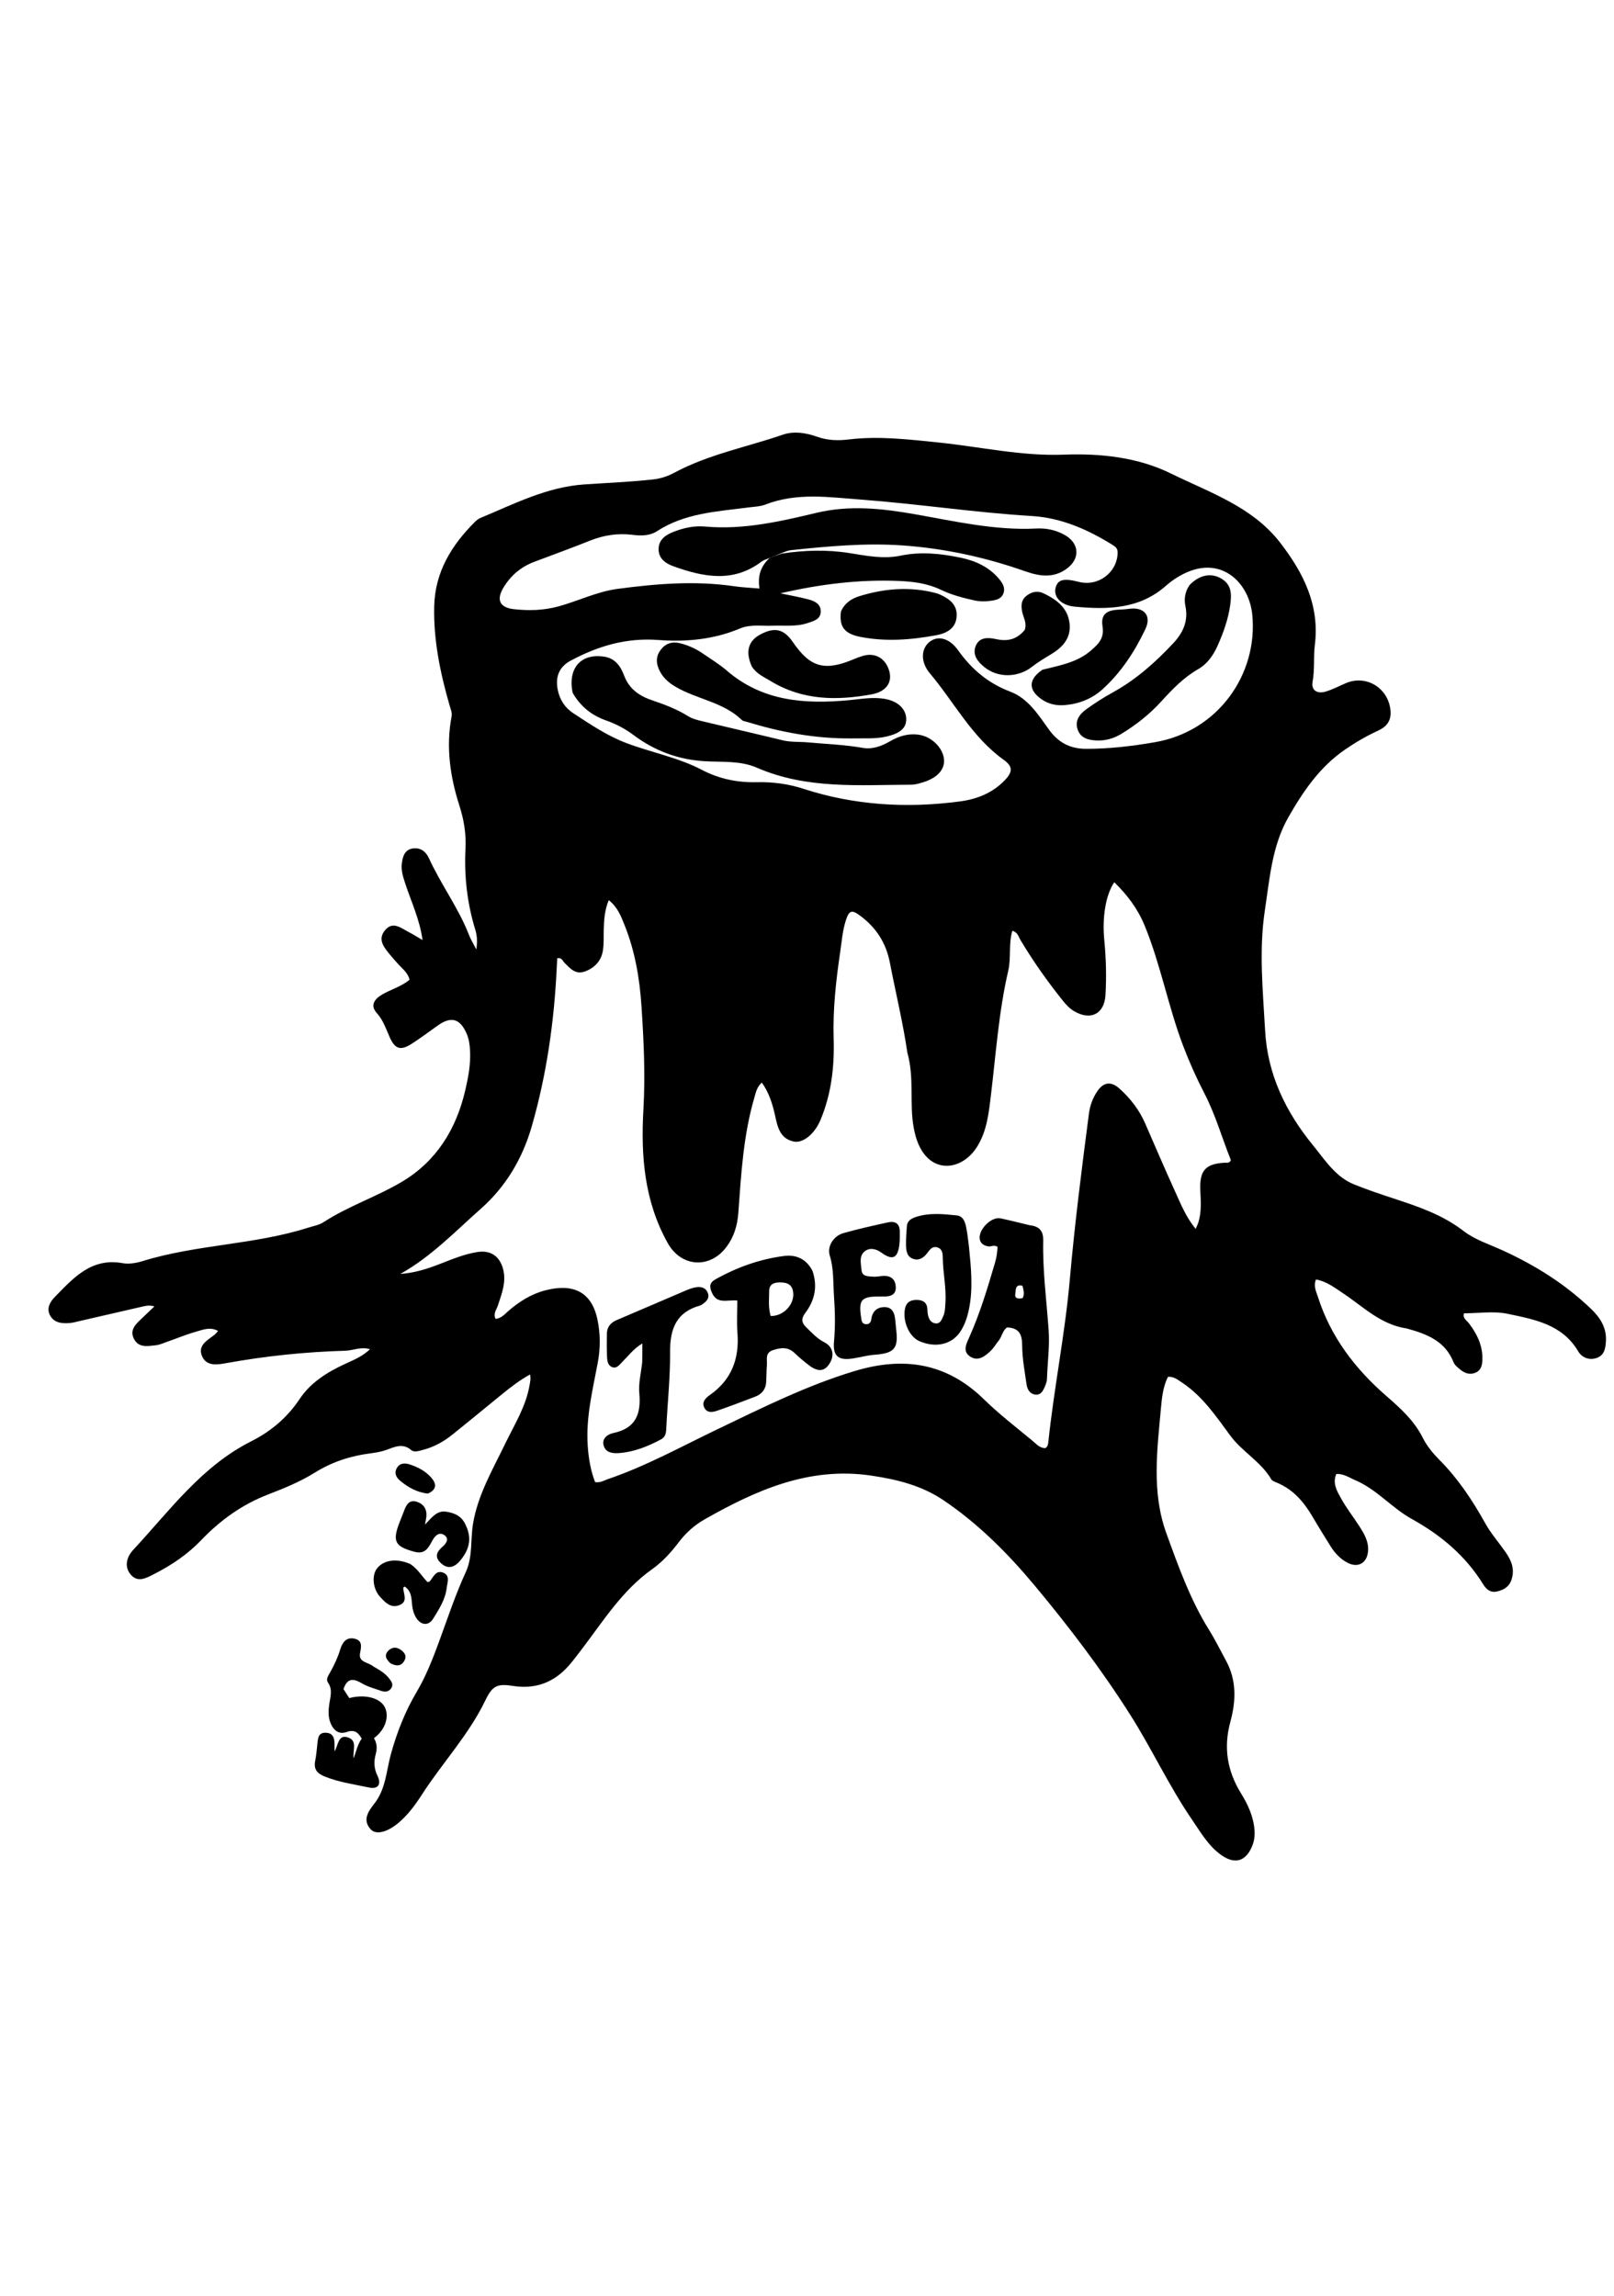 <svg version="1.1" id="Layer_1" xmlns="http://www.w3.org/2000/svg" xmlns:xlink="http://www.w3.org/1999/xlink" x="0px" y="0px"
	 width="100%" viewBox="0 0 720 1024" enable-background="new 0 0 720 1024" xml:space="preserve">
<path fill="#000000" opacity="1" stroke="none" 
	d="
M627.529,592.566 
	C615.798,590.83 608.043,582.741 599.084,576.829 
	C595.363,574.374 591.837,571.566 587.068,570.711 
	C585.797,573.673 587.191,576.166 587.943,578.533 
	C593.614,596.365 604.638,610.685 618.516,622.738 
	C624.892,628.276 630.923,633.781 634.74,641.408 
	C636.623,645.171 639.316,648.34 642.265,651.319 
	C650.524,659.664 656.923,669.32 662.617,679.551 
	C665.11,684.03 668.571,687.966 671.531,692.191 
	C674.087,695.839 675.793,699.629 674.37,704.331 
	C673.35,707.699 671.03,709.087 667.947,709.851 
	C664.98,710.587 663.069,708.998 661.706,706.785 
	C653.808,693.961 642.798,684.743 629.688,677.476 
	C620.848,672.575 614.161,664.324 604.639,660.273 
	C601.941,659.125 599.448,657.302 596.117,657.464 
	C594.305,661.683 596.463,665.128 598.217,668.315 
	C600.617,672.674 603.738,676.629 606.433,680.832 
	C608.599,684.209 610.651,687.697 610.278,691.952 
	C609.812,697.273 605.756,699.523 601.079,697.037 
	C597.917,695.357 595.506,692.822 593.627,689.807 
	C590.896,685.424 588.161,681.041 585.555,676.583 
	C581.684,669.961 576.897,664.356 569.596,661.334 
	C568.683,660.957 567.512,660.543 567.07,659.789 
	C562.46,651.921 554.131,647.551 548.853,640.386 
	C542.427,631.663 536.378,622.646 527.102,616.561 
	C525.335,615.402 523.632,613.938 521.034,614.126 
	C518.843,618.476 518.329,623.295 517.902,628.027 
	C516.214,646.753 513.661,665.593 520.308,683.914 
	C525.698,698.77 531.019,713.679 539.467,727.213 
	C542.195,731.585 544.462,736.245 546.934,740.776 
	C551.722,749.551 551.356,758.841 548.862,767.994 
	C545.722,779.52 547.454,789.974 553.666,800.019 
	C556.733,804.979 559.163,810.279 559.631,816.284 
	C559.818,818.678 559.551,820.946 558.707,823.133 
	C556.014,830.111 551.099,831.813 544.993,827.584 
	C539.111,823.51 535.617,817.298 531.677,811.542 
	C521.51,796.688 513.925,780.253 504.363,765.149 
	C491.568,744.937 476.965,725.711 461.634,707.315 
	C449.75,693.055 436.49,679.699 420.875,669.17 
	C411.125,662.596 400.125,659.88 388.582,658.181 
	C360.929,654.112 337.296,664.681 314.287,677.733 
	C309.817,680.269 305.932,683.742 302.761,687.938 
	C299.338,692.466 295.544,696.653 290.862,699.974 
	C277.666,709.334 269.223,722.889 259.658,735.452 
	C257.742,737.969 255.858,740.523 253.775,742.898 
	C247.112,750.494 238.816,753.593 228.729,751.995 
	C221.695,750.881 219.602,752.025 216.506,758.457 
	C209.146,773.751 197.486,786.139 188.368,800.246 
	C185.303,804.988 181.969,809.607 177.548,813.263 
	C172.736,817.242 167.773,818.544 165.415,816.014 
	C161.398,811.705 164.516,807.687 167.058,804.415 
	C172.168,797.837 172.336,789.788 174.403,782.34 
	C177.095,772.638 180.715,763.405 185.835,754.743 
	C190.092,747.542 193.097,739.791 195.971,731.956 
	C199.751,721.65 203.182,711.209 207.795,701.21 
	C210.951,694.368 209.812,686.782 211.024,679.59 
	C213.197,666.695 219.761,655.56 225.319,644.051 
	C229.439,635.518 234.588,627.462 236.226,617.895 
	C236.478,616.422 236.876,615.009 236.445,613.082 
	C231.833,615.646 227.916,618.661 224.076,621.783 
	C216.583,627.875 209.148,634.038 201.605,640.066 
	C197.805,643.102 193.581,645.43 188.819,646.678 
	C187.02,647.15 184.807,647.957 183.486,646.832 
	C179.663,643.578 176.197,645.339 172.445,646.7 
	C170.123,647.543 167.609,647.965 165.144,648.282 
	C156.28,649.421 148.125,652.075 140.394,656.889 
	C133.944,660.906 126.741,663.858 119.61,666.606 
	C107.991,671.083 98.234,678.116 89.736,687.002 
	C83.653,693.362 76.498,698.152 68.746,702.109 
	C65.372,703.83 61.486,706.137 58.281,702.298 
	C55.197,698.605 56.672,694.283 59.438,691.308 
	C75.699,673.815 89.9,654.068 112.036,642.908 
	C120.782,638.498 128.091,632.395 133.628,624.077 
	C138.56,616.667 145.958,612.061 153.943,608.369 
	C157.685,606.638 161.581,605.119 165.047,601.822 
	C161.015,600.578 157.573,602.391 154.072,602.492 
	C136.258,603.005 118.583,604.828 101.024,608.006 
	C97.207,608.697 91.985,609.696 90.048,604.71 
	C88.187,599.917 92.674,597.781 95.752,595.323 
	C96.239,594.934 96.613,594.403 97.288,593.666 
	C93.726,591.72 90.541,593.135 87.556,593.969 
	C83.078,595.221 78.758,597.032 74.36,598.575 
	C72.79,599.126 71.219,599.85 69.596,600.037 
	C65.984,600.452 61.893,601.314 59.782,597.255 
	C57.612,593.083 60.775,590.46 63.445,587.896 
	C65.109,586.298 66.784,584.712 68.875,582.72 
	C66.542,582.04 64.853,582.5 63.147,582.894 
	C53.911,585.032 44.671,587.156 35.43,589.272 
	C33.971,589.607 32.51,590.034 31.029,590.146 
	C27.587,590.407 24.129,590.101 22.299,586.68 
	C20.609,583.52 22.427,580.58 24.459,578.505 
	C32.731,570.056 40.713,560.928 54.641,563.426 
	C57.474,563.934 60.729,563.411 63.536,562.541 
	C87.627,555.076 113.253,555.277 137.298,547.659 
	C139.674,546.906 142.294,546.469 144.324,545.152 
	C155.422,537.949 168.102,533.794 179.369,527.086 
	C194.718,517.947 203.53,503.602 207.534,486.395 
	C208.883,480.601 210.029,474.671 209.684,468.599 
	C209.54,466.073 209.238,463.612 208.261,461.286 
	C205.303,454.247 201.224,453.13 195.104,457.558 
	C191.328,460.29 187.565,463.054 183.652,465.579 
	C178.725,468.759 176.213,467.968 173.859,462.695 
	C172.174,458.92 170.944,455.02 168.018,451.786 
	C165.303,448.786 166.689,445.983 169.923,443.948 
	C173.975,441.397 178.816,440.261 182.709,437.013 
	C181.982,433.914 179.604,432.23 177.761,430.174 
	C176.538,428.809 175.29,427.463 174.137,426.04 
	C171.485,422.765 168.264,419.255 171.695,415.009 
	C175.21,410.66 178.923,414.011 182.375,415.775 
	C184.262,416.739 186.053,417.891 188.509,419.319 
	C187.199,409.966 183.398,402.153 180.749,394.003 
	C179.817,391.134 178.872,388.272 179.248,385.226 
	C179.628,382.146 180.445,379.047 184.066,378.461 
	C187.414,377.92 189.956,379.762 191.296,382.705 
	C196.676,394.522 204.575,405.019 209.282,417.186 
	C209.979,418.987 211.027,420.652 212.488,423.502 
	C213.052,419.634 212.762,417.114 211.996,414.611 
	C208.398,402.862 207.028,390.837 207.652,378.586 
	C207.987,372.019 206.992,365.753 204.966,359.447 
	C200.802,346.486 198.871,333.203 201.445,319.592 
	C201.777,317.834 201.038,316.319 200.582,314.736 
	C196.424,300.286 193.356,285.662 193.693,270.517 
	C194.033,255.219 201.368,243.251 211.834,232.816 
	C212.533,232.119 213.356,231.436 214.252,231.063 
	C229.259,224.817 243.914,217.235 260.479,216.09 
	C270.771,215.379 281.08,214.993 291.347,213.851 
	C294.752,213.472 297.834,212.451 300.79,210.864 
	C316.047,202.671 333.06,199.455 349.239,193.888 
	C354.167,192.193 359.537,193.04 364.486,194.802 
	C369.168,196.468 373.752,196.611 378.698,196.012 
	C392.003,194.401 405.279,196.007 418.525,197.356 
	C437.192,199.257 455.552,203.522 474.577,202.799 
	C490.961,202.177 507.627,203.957 522.407,211.238 
	C539.65,219.733 558.648,225.93 571.152,242.155 
	C581.516,255.603 588.749,269.996 586.547,287.686 
	C585.87,293.125 586.561,298.646 585.531,304.119 
	C584.854,307.713 587.367,309.621 591.246,308.517 
	C594.421,307.613 597.388,305.985 600.454,304.693 
	C609.742,300.781 619.702,307.187 620.32,317.372 
	C620.582,321.687 618.447,324.209 614.767,325.904 
	C609.633,328.268 604.816,331.062 600.094,334.291 
	C588.676,342.1 581.249,353.1 574.668,364.659 
	C567.443,377.353 566.401,391.84 564.258,406.009 
	C561.537,423.994 563.378,441.877 564.372,459.787 
	C565.454,479.312 573.578,496.015 585.793,510.944 
	C591.153,517.495 595.74,524.938 604.037,528.297 
	C609.892,530.667 615.902,532.676 621.906,534.653 
	C632.823,538.247 643.564,541.875 652.936,549.122 
	C657.958,553.006 664.438,555.045 670.339,557.742 
	C684.848,564.371 698.203,572.727 709.747,583.81 
	C713.834,587.734 716.753,592.202 716.397,598.283 
	C716.209,601.485 715.704,604.415 712.418,605.661 
	C708.993,606.96 705.659,605.53 704.051,602.794 
	C696.929,590.676 684.463,588.542 672.554,586.024 
	C666.377,584.717 659.696,585.794 653.127,585.794 
	C652.316,587.923 654.284,588.946 655.303,590.284 
	C658.929,595.044 661.433,600.188 661.288,606.332 
	C661.232,608.747 660.842,611.089 658.355,612.227 
	C655.788,613.401 653.431,612.566 651.399,610.888 
	C650.259,609.947 648.916,608.896 648.407,607.603 
	C644.719,598.225 636.633,595.049 627.529,592.566 
M348.745,246.931 
	C358.844,245.394 368.959,245.105 379.073,246.722 
	C386.632,247.93 394.129,249.444 401.857,247.835 
	C410.826,245.968 419.771,246.917 428.622,248.78 
	C435.094,250.142 440.985,252.774 445.417,257.92 
	C447.059,259.827 448.607,262.014 447.613,264.687 
	C446.584,267.455 443.792,267.764 441.364,268.071 
	C439.252,268.337 436.995,268.315 434.923,267.864 
	C429.719,266.732 424.535,265.383 419.707,263.07 
	C413.714,260.2 407.438,259.396 400.833,259.129 
	C382.998,258.41 365.536,260.617 348.121,264.656 
	C352.283,265.537 356.375,266.264 360.389,267.298 
	C363.174,268.017 366.087,269.198 366.132,272.655 
	C366.18,276.274 362.905,277.03 360.299,277.908 
	C355.144,279.645 349.74,278.905 344.428,279.106 
	C339.636,279.288 334.714,278.393 330.099,280.338 
	C318.445,285.249 306.009,286.412 293.799,285.474 
	C279.445,284.37 266.825,288.134 254.584,294.672 
	C249.462,297.408 247.652,301.859 248.799,307.651 
	C249.696,312.178 252.07,315.741 255.812,318.181 
	C263.335,323.086 270.778,328.154 279.269,331.385 
	C290.463,335.644 302.43,337.82 313.102,343.399 
	C320.887,347.468 328.99,349.104 337.648,348.898 
	C344.689,348.73 351.658,349.65 358.333,351.819 
	C381.236,359.262 404.602,360.615 428.322,357.461 
	C435.918,356.452 442.846,353.658 448.259,348 
	C451.844,344.253 451.838,341.84 447.722,338.894 
	C433.55,328.751 425.68,313.263 414.812,300.336 
	C410.407,295.095 411.017,289.224 414.631,286.33 
	C418.11,283.545 423.233,284.215 427.453,290.121 
	C433.557,298.663 440.876,304.788 450.714,308.527 
	C458.687,311.558 463.167,318.826 467.941,325.447 
	C472.033,331.122 477.251,333.997 484.446,334.014 
	C494.811,334.038 504.918,332.827 515.154,331.072 
	C543.419,326.226 561.279,300.672 558.631,274.139 
	C557.265,260.449 545.782,248.603 530.131,255.001 
	C526.383,256.533 522.999,258.754 520.021,261.37 
	C508.113,271.83 493.875,271.946 479.42,270.596 
	C473.25,270.021 469.934,266.195 470.878,262.253 
	C471.774,258.508 474.483,257.799 481.249,259.539 
	C489.987,261.786 498.511,255.288 498.572,246.399 
	C498.583,244.814 497.772,243.976 496.581,243.231 
	C485.426,236.251 473.512,230.967 460.291,230.171 
	C434.901,228.641 409.754,224.773 384.402,222.876 
	C369.931,221.793 355.58,219.572 341.465,225.046 
	C339.038,225.987 336.246,226.026 333.608,226.371 
	C319.631,228.198 305.409,228.888 293.004,236.985 
	C289.941,238.985 286.006,239.058 282.3,238.579 
	C275.698,237.725 269.401,238.687 263.218,241.146 
	C255.019,244.405 246.737,247.458 238.471,250.548 
	C232.46,252.794 227.82,256.682 224.553,262.156 
	C221.321,267.573 222.902,271.028 229.302,271.734 
	C235.93,272.466 242.572,272.277 249.127,270.49 
	C257.955,268.084 266.259,263.904 275.425,262.68 
	C292.775,260.362 310.145,258.939 327.616,261.506 
	C331.182,262.03 334.805,262.165 338.821,262.515 
	C337.931,257.132 339.165,252.663 343.436,248.795 
	C344.922,248.228 346.407,247.66 348.745,246.931 
M404.764,469.512 
	C402.789,456.01 399.546,442.757 396.965,429.377 
	C395.251,420.486 390.799,413.715 383.684,408.428 
	C380.012,405.7 378.809,405.999 377.376,410.385 
	C375.868,415 375.514,419.841 374.811,424.618 
	C372.919,437.457 371.491,450.275 371.893,463.336 
	C372.274,475.686 370.879,487.972 366.017,499.553 
	C363.359,505.884 358.171,510.091 353.983,509.161 
	C347.786,507.785 346.838,502.475 345.701,497.344 
	C344.576,492.264 343.015,487.336 339.846,482.868 
	C337.607,484.926 337.246,487.129 336.641,489.165 
	C331.628,506.031 330.635,523.492 329.375,540.876 
	C328.958,546.615 327.46,551.669 324.089,556.17 
	C316.641,566.117 303.886,565.203 297.908,554.54 
	C287.458,535.902 285.835,515.701 287.022,494.972 
	C287.909,479.491 287.182,464.014 286.148,448.598 
	C285.326,436.329 283.239,424.128 278.586,412.567 
	C277,408.628 275.502,404.627 271.557,401.513 
	C269.703,406.038 269.454,410.293 269.331,414.576 
	C269.24,417.737 269.449,420.952 268.941,424.047 
	C268.181,428.677 265.221,431.8 260.815,433.359 
	C256.705,434.814 254.344,431.969 251.835,429.47 
	C251,428.639 250.599,426.989 248.593,427.427 
	C248.51,428.897 248.417,430.361 248.347,431.825 
	C247.208,455.818 243.823,479.506 237.163,502.574 
	C233.09,516.685 225.717,529.24 214.575,539.097 
	C203.027,549.314 192.313,560.591 178.591,568.227 
	C184.723,567.831 190.386,566.055 195.964,563.894 
	C201.551,561.729 207.092,559.372 213.068,558.45 
	C218.78,557.569 222.801,560.281 224.35,565.762 
	C226.004,571.616 223.882,576.91 222.116,582.281 
	C221.489,584.19 219.877,585.989 221.098,588.298 
	C223.665,587.99 225.081,586.255 226.669,584.865 
	C231.501,580.636 236.865,577.253 243.073,575.61 
	C255.02,572.448 263.773,575.634 266.5,588.482 
	C267.865,594.913 267.873,601.381 266.668,607.805 
	C264.37,620.062 261.323,632.202 262.178,644.857 
	C262.56,650.514 263.484,655.979 265.478,661.098 
	C267.875,661.458 269.446,660.352 271.15,659.772 
	C288.244,653.954 303.989,645.211 320.202,637.441 
	C340.146,627.882 359.952,617.967 381.293,611.542 
	C403.055,604.99 422.237,607.822 438.936,624.17 
	C445.704,630.797 453.283,636.603 460.594,642.66 
	C462.301,644.074 463.868,646.047 466.387,645.916 
	C467.44,645.17 467.557,644.18 467.664,643.172 
	C470.225,618.881 475.111,594.935 477.258,570.529 
	C479.425,545.898 482.559,521.292 485.765,496.735 
	C486.247,493.044 487.515,489.605 489.637,486.554 
	C492.365,482.631 495.722,482.278 499.33,485.512 
	C504.224,489.899 508.187,494.998 510.837,501.062 
	C515.305,511.285 519.684,521.549 524.311,531.7 
	C526.825,537.217 529.083,542.94 533.402,548.16 
	C533.979,546.752 534.335,546.028 534.577,545.268 
	C536.073,540.554 535.663,535.726 535.453,530.897 
	C535.069,522.075 537.804,519.068 546.402,518.635 
	C547.329,518.588 548.472,518.956 549.083,517.465 
	C545.134,507.602 542.211,497.184 537.194,487.523 
	C533.671,480.74 530.539,473.707 527.82,466.563 
	C521.132,448.987 517.791,430.332 510.632,412.876 
	C507.544,405.347 502.913,399.215 497.076,393.52 
	C493.159,399.332 491.646,409.29 492.624,419.355 
	C493.414,427.492 493.63,435.672 493.153,443.82 
	C492.655,452.317 486.52,455.355 479.189,451.058 
	C477.141,449.857 475.572,448.142 474.103,446.312 
	C467.21,437.727 460.883,428.751 455.226,419.299 
	C454.344,417.825 454.006,415.786 451.603,415.192 
	C449.837,421.04 451.129,427.169 449.796,432.905 
	C445.525,451.278 444.287,470.041 442.027,488.681 
	C441.091,496.398 440.288,504.275 436.066,511.205 
	C430.423,520.469 420.037,522.908 413.5,516.156 
	C410.086,512.63 408.545,508.004 407.628,503.145 
	C405.584,492.31 408.006,481.111 404.764,469.512 
z"/>
<path fill="#000000" opacity="1" stroke="none" 
	d="
M166.58,743.336 
	C169.353,744.932 171.811,746.348 173.578,748.653 
	C174.603,749.991 175.697,751.365 174.457,753.13 
	C173.291,754.79 171.558,754.733 169.95,754.185 
	C166.963,753.167 163.836,752.29 161.156,750.699 
	C157.241,748.376 154.731,748.858 153.241,753.436 
	C154.035,754.671 154.914,756.038 155.804,757.424 
	C163.037,755.525 169.967,757.441 171.857,761.896 
	C173.68,766.19 171.572,771.877 166.813,775.297 
	C168.158,777.514 168.328,779.841 167.625,782.394 
	C166.731,785.635 166.768,788.75 168.367,792.025 
	C170.276,795.933 168.64,798.176 164.585,797.311 
	C157.937,795.893 151.152,794.97 144.772,792.378 
	C141.564,791.075 139.873,789.217 140.587,785.556 
	C141.094,782.955 141.333,780.297 141.6,777.654 
	C141.844,775.231 142.046,772.767 145.347,772.889 
	C148.722,773.014 149.237,775.434 149.231,778.151 
	C149.23,778.98 149.231,779.808 149.231,781.237 
	C150.919,778.392 150.811,773.744 154.952,774.906 
	C159.807,776.268 157.168,780.926 157.77,784.274 
	C158.92,781.274 159.452,778.156 161.351,775.521 
	C159.775,772.797 158.254,771.312 154.629,772.574 
	C150.831,773.898 148.351,771.38 147.174,767.798 
	C146.378,765.379 146.524,762.824 146.852,760.369 
	C147.302,756.992 148.577,753.747 146.264,750.416 
	C145.263,748.973 146.557,747.246 147.368,745.784 
	C149.146,742.578 150.713,739.283 151.77,735.753 
	C152.713,732.603 154.501,730.097 158.176,730.934 
	C161.735,731.745 161.189,734.443 160.623,737.325 
	C159.783,741.598 164.238,741.319 166.58,743.336 
z"/>
<path fill="#000000" opacity="1" stroke="none" 
	d="
M207.856,680.526 
	C210.768,686.611 209.008,691.644 205.299,696.102 
	C202.984,698.885 199.977,700.286 196.699,697.254 
	C193.68,694.461 194.782,692.172 197.502,689.82 
	C198.974,688.547 200.566,686.433 198.291,684.789 
	C196.048,683.169 194.175,684.855 193.038,686.883 
	C191.225,690.116 189.856,693.497 184.88,692.166 
	C176.206,689.846 174.927,687.566 178.231,679.071 
	C178.893,677.369 179.589,675.68 180.228,673.969 
	C181.216,671.322 182.481,668.791 185.899,669.853 
	C188.88,670.778 190.471,673.062 190.21,676.333 
	C190.132,677.309 189.892,678.271 189.59,680.033 
	C192.565,677.026 194.8,673.616 199.069,674.291 
	C202.809,674.883 206.142,676.252 207.856,680.526 
z"/>
<path fill="#000000" opacity="1" stroke="none" 
	d="
M183.036,697.629 
	C186.443,699.898 188.263,703.197 190.755,705.738 
	C191.274,705.508 191.663,705.46 191.833,705.241 
	C193.332,703.319 194.513,700.339 197.526,701.413 
	C201,702.652 199.536,705.943 199.246,708.409 
	C198.647,713.513 195.833,717.784 193.232,722.013 
	C191.179,725.35 187.758,725.011 185.624,721.577 
	C184.274,719.405 183.879,716.928 183.693,714.409 
	C183.495,711.741 182.983,709.214 180.459,707.663 
	C180.098,708.025 179.882,708.142 179.885,708.253 
	C179.958,711.023 182.164,714.477 178.035,716.016 
	C174.206,717.443 171.718,714.639 169.505,712.212 
	C166.29,708.686 165.806,702.739 168.128,699.677 
	C171.048,695.828 176.848,694.933 183.036,697.629 
z"/>
<path fill="#000000" opacity="1" stroke="none" 
	d="
M190.833,666.225 
	C185.863,665.625 182.042,663.403 178.559,660.534 
	C176.747,659.041 175.751,657.124 177.008,654.86 
	C178.276,652.575 180.531,652.496 182.683,653.183 
	C186.341,654.352 189.765,656.134 192.327,659.032 
	C194.621,661.628 195.166,664.342 190.833,666.225 
z"/>
<path fill="#000000" opacity="1" stroke="none" 
	d="
M174.187,741.917 
	C172.068,740.001 171.283,738.13 173.373,736.152 
	C175.061,734.555 177.019,734.645 178.848,735.948 
	C180.451,737.09 181.536,738.618 180.456,740.632 
	C179.072,743.21 176.919,743.354 174.187,741.917 
z"/>
<path fill="#000000" opacity="1" stroke="none" 
	d="
M343.175,248.925 
	C341.852,249.52 340.648,249.798 339.75,250.479 
	C327.061,260.102 313.685,257.382 300.306,252.548 
	C296.821,251.288 293.598,249.001 293.808,244.606 
	C294.001,240.567 296.976,238.609 300.389,237.256 
	C304.941,235.45 309.686,234.426 314.564,234.869 
	C331.628,236.419 348.026,232.594 364.383,228.712 
	C379.023,225.238 393.442,226.794 407.979,229.347 
	C425.966,232.506 443.855,236.693 462.34,235.744 
	C466.754,235.517 471.009,236.423 474.866,238.565 
	C481.662,242.34 481.965,249.331 475.693,253.798 
	C469.679,258.081 463.491,256.988 457.116,254.746 
	C439.453,248.536 421.183,244.59 402.6,243.284 
	C386.029,242.118 369.362,243.66 352.806,245.406 
	C351.35,245.56 349.948,246.218 348.207,246.868 
	C346.407,247.66 344.922,248.228 343.175,248.925 
z"/>
<path fill="#000000" opacity="1" stroke="none" 
	d="
M362.479,566.954 
	C364.84,574.049 363.372,580.134 359.222,585.654 
	C357.427,588.042 357.43,589.912 359.695,592.091 
	C362.21,594.512 364.484,597.056 367.708,598.712 
	C371.685,600.753 372.394,604.668 369.926,608.423 
	C367.744,611.743 364.895,612.004 360.984,609.048 
	C358.73,607.344 356.537,605.527 354.508,603.563 
	C351.513,600.663 348.225,601.088 344.747,602.261 
	C341.16,603.471 342.312,606.534 342.108,609.021 
	C341.905,611.507 341.938,614.011 341.787,616.503 
	C341.595,619.659 339.885,621.818 337.011,622.93 
	C331.426,625.089 325.817,627.196 320.165,629.17 
	C318.12,629.884 315.646,630.454 314.307,628.102 
	C312.818,625.486 314.716,623.611 316.654,622.253 
	C326.339,615.462 329.875,606.081 328.971,594.541 
	C328.6,589.793 328.91,584.993 328.91,580.1 
	C324.395,579.661 319.971,581.86 317.656,576.751 
	C316.394,573.968 316.387,572.198 319.248,570.597 
	C328.803,565.25 338.985,561.62 349.796,560.224 
	C354.97,559.555 359.702,561.41 362.479,566.954 
M343.786,587.008 
	C349.76,587.132 354.865,581.385 353.734,575.84 
	C353.041,572.446 350.493,572.002 347.697,572.027 
	C345.102,572.05 343.109,572.907 343.116,575.979 
	C343.123,579.441 342.625,582.917 343.786,587.008 
z"/>
<path fill="#000000" opacity="1" stroke="none" 
	d="
M459.389,546.526 
	C463.879,547.009 465.46,549.273 465.373,553.339 
	C465.084,566.682 466.836,579.916 467.79,593.19 
	C468.319,600.546 467.259,607.823 467.049,615.14 
	C467.016,616.268 466.547,617.423 466.098,618.49 
	C465.307,620.366 464.335,622.338 461.879,622.056 
	C459.329,621.764 458.258,619.649 457.94,617.469 
	C457.1,611.712 456.035,605.922 455.985,600.137 
	C455.943,595.35 454.818,592.369 449.294,592.104 
	C447.283,593.295 447.035,596.09 445.5,597.995 
	C444.248,599.549 443.244,601.357 441.798,602.692 
	C439.322,604.976 436.428,607.336 432.927,605.19 
	C429.218,602.917 431.086,599.37 432.299,596.673 
	C437.169,585.847 440.546,574.537 443.885,563.194 
	C444.597,560.777 444.894,558.398 444.991,556.142 
	C443.336,555.064 442.064,556.213 440.763,555.938 
	C439.02,555.571 437.588,554.858 437.119,552.988 
	C436.076,548.826 442.112,542.532 446.355,543.443 
	C450.585,544.35 454.777,545.434 459.389,546.526 
M456.138,573.53 
	C452.744,572.517 453.168,575.77 452.932,577.067 
	C452.486,579.51 454.534,579.283 456.207,579.041 
	C457.091,577.297 456.662,575.685 456.138,573.53 
z"/>
<path fill="#000000" opacity="1" stroke="none" 
	d="
M286.485,607.623 
	C286.55,604.704 286.55,602.225 286.55,599.242 
	C282.693,601.511 280.263,604.841 277.409,607.685 
	C276.241,608.849 275.131,610.462 273.249,609.863 
	C271.188,609.206 270.886,607.156 270.809,605.33 
	C270.662,601.837 270.646,598.334 270.726,594.839 
	C270.795,591.868 272.405,589.963 275.151,588.8 
	C285.421,584.448 295.652,580.004 305.914,575.632 
	C307.286,575.047 308.716,574.514 310.173,574.237 
	C312.438,573.807 314.641,574.141 315.673,576.53 
	C316.767,579.063 315.099,580.566 313.21,581.845 
	C312.935,582.03 312.644,582.23 312.332,582.317 
	C301.715,585.249 298.85,592.728 298.926,603.01 
	C299.011,614.47 297.76,625.938 297.206,637.409 
	C297.109,639.402 296.751,641.033 294.907,642.018 
	C288.988,645.18 282.823,647.672 276.057,648.148 
	C273.351,648.338 270.336,648.004 269.348,644.983 
	C268.243,641.606 271.193,639.707 273.541,639.218 
	C283.596,637.123 286.051,630.763 285.187,621.448 
	C284.78,617.062 285.959,612.529 286.485,607.623 
z"/>
<path fill="#000000" opacity="1" stroke="none" 
	d="
M372.025,577.861 
	C371.618,571.597 371.949,565.795 370.165,560.08 
	C368.869,555.929 371.831,551.27 376.297,550.013 
	C382.853,548.167 389.517,546.686 396.174,545.224 
	C399.366,544.523 401.395,545.806 401.387,549.362 
	C401.383,551.193 401.446,553.038 401.246,554.851 
	C400.54,561.259 398.212,562.394 393.124,558.694 
	C390.652,556.896 387.888,556.459 385.725,558.166 
	C383.092,560.243 384.093,563.742 384.339,566.607 
	C384.589,569.509 387.385,569.269 389.439,569.451 
	C391.07,569.595 392.745,569.126 394.403,569.11 
	C397.608,569.08 399.416,570.805 399.602,573.948 
	C399.797,577.226 397.675,578.251 394.807,578.307 
	C393.975,578.323 393.142,578.311 392.309,578.308 
	C384.203,578.279 382.937,579.761 384.153,587.753 
	C384.361,589.121 384.474,590.516 386.232,590.658 
	C387.934,590.796 388.529,589.687 388.734,588.196 
	C388.823,587.544 388.972,586.873 389.24,586.277 
	C390.341,583.832 392.443,582.947 394.932,583.045 
	C397.516,583.146 398.722,584.944 399.149,587.249 
	C399.481,589.042 399.518,590.888 399.749,592.703 
	C400.874,601.528 399.025,603.634 390.049,604.3 
	C386.92,604.532 383.841,605.4 380.728,605.906 
	C373.989,606.999 371.443,605.002 372.057,598.28 
	C372.668,591.603 372.525,584.986 372.025,577.861 
z"/>
<path fill="#000000" opacity="1" stroke="none" 
	d="
M432.242,556.015 
	C433.196,565.576 434.132,574.685 432.282,583.805 
	C431.547,587.429 430.434,590.913 428.388,593.999 
	C424.58,599.741 417.388,601.361 410.146,598.228 
	C405.623,596.272 402.607,589.444 403.704,583.798 
	C404.299,580.742 406.353,579.744 409.139,579.827 
	C411.792,579.907 413.6,581.022 413.689,584 
	C413.719,584.984 413.821,585.986 414.06,586.937 
	C414.494,588.657 415.471,590.088 417.331,590.296 
	C419.441,590.533 420.014,588.725 420.721,587.222 
	C421.597,585.362 421.592,583.369 421.735,581.369 
	C422.224,574.512 420.642,567.783 420.568,560.961 
	C420.549,559.197 420.411,557.117 418.232,556.417 
	C416.073,555.723 414.959,557.149 413.792,558.729 
	C412.256,560.811 410.204,562.458 407.409,561.529 
	C404.526,560.57 404.218,557.864 404.172,555.345 
	C404.12,552.525 404.338,549.694 404.556,546.877 
	C404.74,544.504 406.583,543.497 408.501,542.857 
	C414.511,540.854 420.695,541.5 426.802,542.136 
	C429.746,542.443 430.57,545.171 431.062,547.676 
	C431.573,550.282 431.843,552.935 432.242,556.015 
z"/>
<path fill="#000000" opacity="1" stroke="none" 
	d="
M255.431,308.97 
	C253.235,297.869 259.241,291.35 269.518,292.904 
	C274.614,293.675 276.932,297.384 278.449,301.409 
	C280.756,307.533 285.444,310.539 291.113,312.444 
	C296.657,314.307 302.049,316.372 307.044,319.494 
	C308.826,320.608 311.026,321.162 313.109,321.664 
	C325.08,324.548 337.087,327.28 349.049,330.196 
	C352.835,331.119 356.669,330.788 360.473,331.141 
	C368.585,331.894 376.732,332.158 384.793,333.581 
	C389.211,334.361 393.329,332.802 397.171,330.571 
	C401.005,328.346 405.1,327.113 409.59,327.681 
	C415.374,328.412 420.549,333.329 421.106,338.587 
	C421.585,343.104 418.242,346.919 411.94,348.882 
	C410.2,349.424 408.37,350.007 406.58,350.013 
	C383.332,350.09 359.866,352.118 337.676,342.444 
	C330.112,339.146 321.921,340.035 314.013,339.519 
	C302.283,338.755 291.932,334.825 282.651,327.892 
	C278.861,325.06 274.826,322.937 270.383,321.362 
	C264.076,319.127 258.982,315.244 255.431,308.97 
z"/>
<path fill="#000000" opacity="1" stroke="none" 
	d="
M379.997,329.369 
	C363.537,329.535 348.078,326.558 332.889,321.902 
	C332.252,321.707 331.451,321.657 331.022,321.238 
	C322.765,313.176 311.083,311.967 301.566,306.454 
	C298.205,304.507 295.358,302.022 293.815,298.27 
	C292.566,295.233 292.731,292.484 294.755,289.822 
	C296.936,286.954 299.834,286.09 303.169,286.879 
	C306.914,287.764 310.412,289.346 313.589,291.547 
	C317.146,294.01 320.899,296.258 324.156,299.073 
	C340.118,312.868 359.014,314.161 378.733,312.315 
	C384.01,311.821 389.26,310.812 394.619,311.719 
	C400.425,312.702 404.235,316.157 404.266,320.786 
	C404.293,324.843 401.403,327.165 395.411,328.545 
	C390.451,329.688 385.473,329.246 379.997,329.369 
z"/>
<path fill="#000000" opacity="1" stroke="none" 
	d="
M530.685,260.935 
	C535.059,256.429 540.243,255.362 544.84,258.085 
	C549.442,260.81 549.471,265.004 548.792,269.863 
	C547.901,276.237 545.792,282.086 543.231,287.878 
	C541.295,292.253 538.607,296.121 534.477,298.492 
	C527.999,302.212 522.979,307.439 518.044,312.868 
	C512.867,318.563 506.856,323.29 500.293,327.305 
	C496.799,329.441 493.041,330.502 488.891,330.268 
	C485.339,330.068 482.142,329.193 480.797,325.588 
	C479.34,321.684 481.459,318.668 484.372,316.529 
	C488.249,313.682 492.349,311.083 496.563,308.758 
	C506.898,303.056 515.548,295.307 523.514,286.774 
	C527.733,282.256 530.186,276.965 528.813,270.376 
	C528.171,267.292 528.524,264.049 530.685,260.935 
z"/>
<path fill="#000000" opacity="1" stroke="none" 
	d="
M335.365,297.265 
	C332.422,290.589 333.805,285.856 339.225,282.977 
	C345.617,279.582 349.725,280.573 353.758,286.481 
	C361.393,297.668 367.879,299.495 380.697,294.1 
	C382.075,293.52 383.482,292.988 384.913,292.559 
	C390.414,290.91 395.144,293.673 396.718,299.405 
	C398.113,304.486 395.252,308.554 388.748,309.735 
	C373.193,312.558 357.956,312.421 343.85,303.82 
	C340.877,302.008 337.563,300.698 335.365,297.265 
z"/>
<path fill="#000000" opacity="1" stroke="none" 
	d="
M465.058,298.727 
	C472.826,296.788 480.381,295.52 486.507,290.294 
	C489.929,287.374 492.694,284.748 491.844,279.497 
	C491.01,274.339 493.328,272.278 498.621,271.964 
	C500.277,271.866 501.944,271.812 503.582,271.575 
	C510.284,270.604 513.844,274.52 510.934,280.644 
	C506.152,290.704 500.031,300.073 491.682,307.581 
	C487.059,311.739 481.238,314.011 474.9,314.522 
	C471.128,314.827 467.624,314.027 464.508,311.82 
	C458.66,307.678 458.734,302.993 465.058,298.727 
z"/>
<path fill="#000000" opacity="1" stroke="none" 
	d="
M375.154,272.737 
	C376.955,268.718 380.101,266.903 383.684,265.819 
	C394.026,262.691 404.52,261.681 415.184,263.999 
	C416.641,264.316 418.134,264.656 419.478,265.273 
	C423.593,267.163 427.061,269.733 426.756,274.893 
	C426.482,279.517 423.445,282.255 417.721,283.324 
	C406.54,285.412 395.308,286.293 384.038,284.13 
	C376.703,282.722 374.269,279.625 375.154,272.737 
z"/>
<path fill="#000000" opacity="1" stroke="none" 
	d="
M457.123,280.98 
	C458.204,277.856 456.52,275.49 456,272.927 
	C455.481,270.367 455.44,267.873 457.613,266.011 
	C459.935,264.021 462.686,263.298 465.517,264.655 
	C471.248,267.403 476.264,271.008 477.106,277.934 
	C477.926,284.672 474.012,288.781 468.657,291.974 
	C465.806,293.674 462.942,295.411 460.333,297.449 
	C454.178,302.258 445.24,302.504 439.161,297.598 
	C436.22,295.224 433.66,292.155 435.259,288.144 
	C436.891,284.049 440.932,284.326 444.346,285.077 
	C449.399,286.191 453.56,285.316 457.123,280.98 
z"/>
</svg>